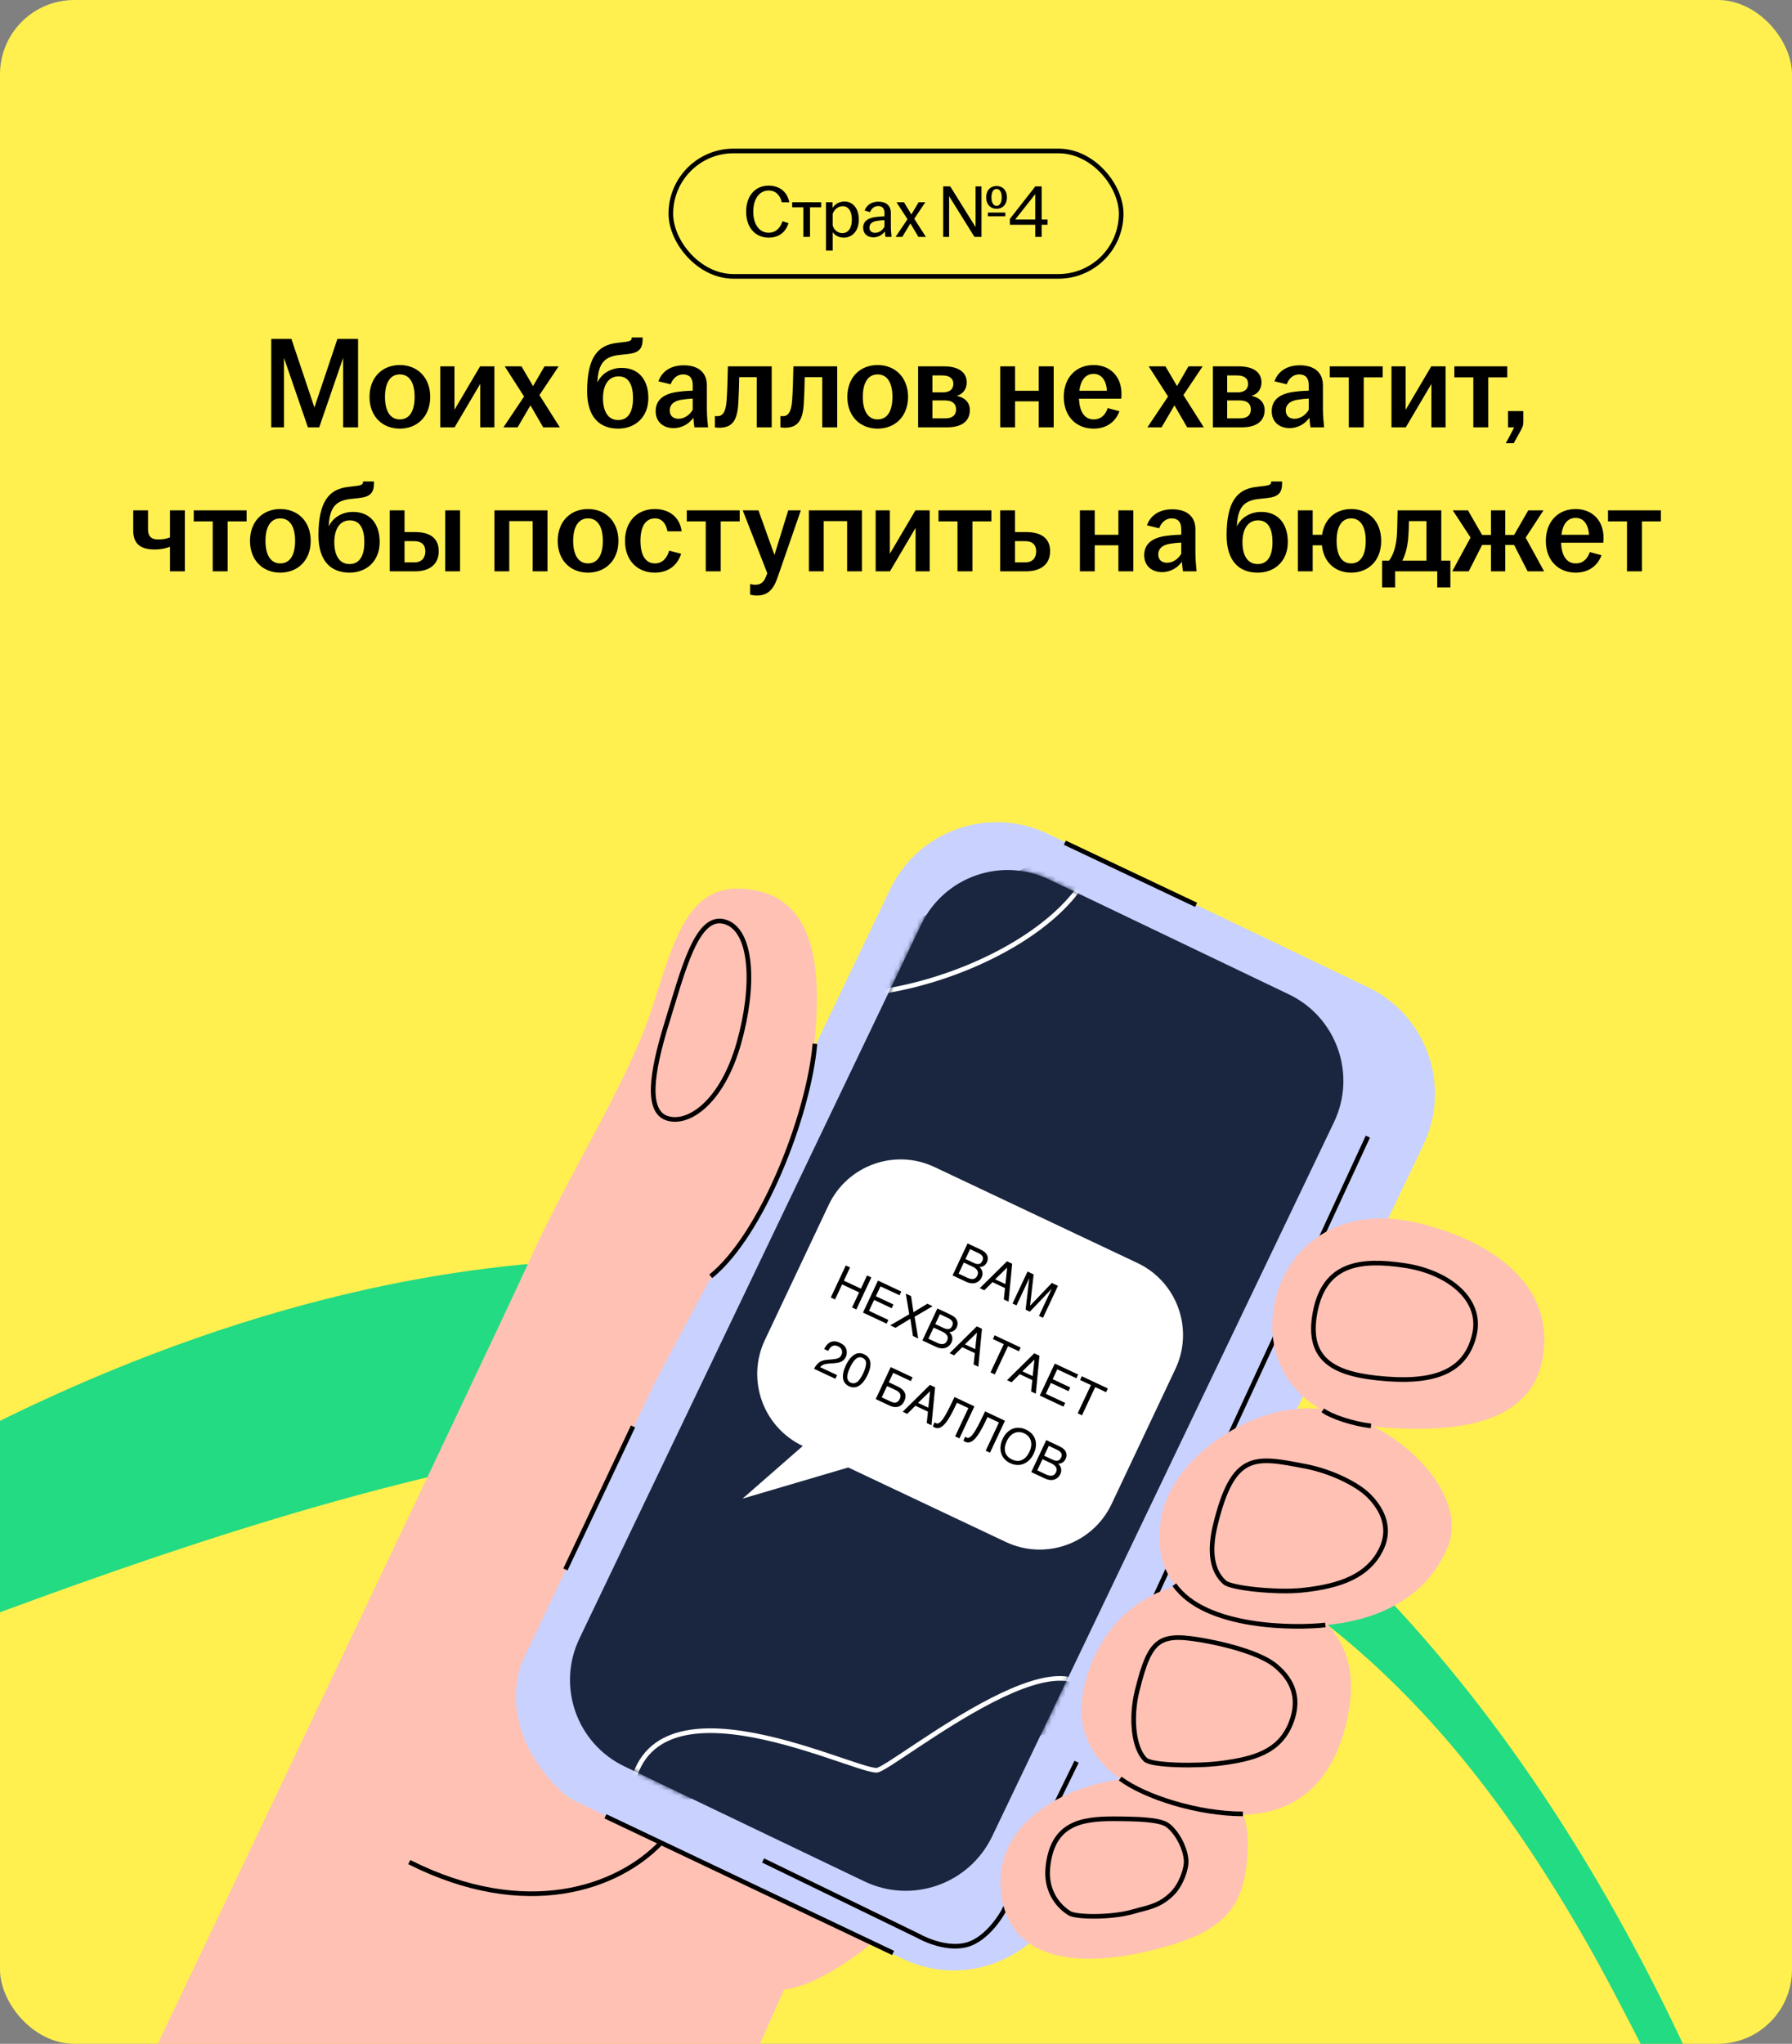 <?xml version="1.0" encoding="UTF-8"?> <svg xmlns="http://www.w3.org/2000/svg" width="386" height="440" viewBox="0 0 386 440" fill="none"><rect x="0" y="0" width="386" height="440" fill="#808080" stroke="none"/><g clip-path="url(#clip0_7439_57557)"><rect width="386" height="440" rx="16" fill="#FFF050"></rect><path d="M-29.527 321.909C24.226 289.915 106.276 256.995 188.671 277.451C278.33 299.711 333.34 376.007 364.852 445.078C388.178 496.206 435.308 589.241 492.043 600.285C491.82 600.695 491.603 601.082 491.379 601.494C489.388 605.17 479.669 616.409 479.004 617.686C478.116 619.395 471.707 626.371 470.938 627.823C419.042 583.597 365.077 458.975 341.842 418.281C309.874 362.293 273.172 329.376 205.343 312.181C126.386 292.165 4.145 346.611 -50.897 366.09C-47.938 359.708 -44.761 352.906 -41.025 345.015C-37.571 337.716 -33.932 330.436 -29.527 321.909Z" fill="#22DB82"></path><rect x="144.5" y="32.5" width="97" height="27" rx="13.5" stroke="black"></rect><path d="M165.568 51.16C162.736 51.16 160.72 49.032 160.72 45.576C160.72 42.12 162.704 39.96 165.568 39.96C167.984 39.96 169.632 41.4 170.016 43.56H168.4C168.08 42.184 167.216 41.016 165.568 41.016C163.52 41.016 162.256 42.888 162.256 45.576C162.256 48.264 163.552 50.104 165.568 50.104C167.216 50.104 168.128 48.936 168.544 47.624L169.84 48.04C169.264 49.896 167.888 51.16 165.568 51.16ZM173.043 51V44.632H170.643V43.544H176.883V44.632H174.483V51H173.043ZM177.921 53.944V43.544H179.329V44.776C179.809 44.008 180.657 43.384 181.921 43.384C183.601 43.384 184.993 44.744 184.993 47.272C184.993 49.8 183.489 51.16 181.761 51.16C180.641 51.16 179.793 50.632 179.361 49.976V53.944H177.921ZM179.361 48.504C179.601 49.464 180.401 50.184 181.441 50.184C182.721 50.184 183.489 49.112 183.489 47.272C183.489 45.432 182.753 44.392 181.505 44.392C180.513 44.392 179.681 45.128 179.361 46.04V48.504ZM188.132 51.096C186.804 51.096 185.924 50.296 185.924 49.048C185.924 47.544 187.092 46.904 188.66 46.712C189.332 46.632 190.02 46.584 190.516 46.568V45.832C190.516 44.84 190.036 44.36 189.156 44.36C188.292 44.36 187.7 44.936 187.396 45.672L186.244 45.304C186.724 44.04 187.844 43.416 189.22 43.416C190.756 43.416 191.892 44.168 191.892 45.816V48.664C191.892 49.48 191.972 50.328 192.036 51H190.724C190.676 50.648 190.612 50.184 190.596 49.8C190.132 50.504 189.22 51.096 188.132 51.096ZM187.284 49C187.284 49.72 187.748 50.12 188.484 50.12C189.348 50.12 190.116 49.576 190.516 48.808V47.4C189.972 47.416 189.428 47.464 188.836 47.56C187.828 47.72 187.284 48.216 187.284 49ZM192.915 51L195.475 47.192L193.107 43.544H194.723L196.307 46.168L197.875 43.544H199.315L196.931 47.096L199.443 51H197.827L196.099 48.104L194.355 51H192.915ZM203.16 51V40.12H204.68L210.136 48.888V40.12H211.416V51H209.896L204.44 42.232V51H203.16ZM212.424 42.488C212.424 40.904 213.416 40.04 214.664 40.04C215.912 40.04 216.888 40.904 216.888 42.488C216.888 44.072 215.912 44.952 214.664 44.952C213.416 44.952 212.424 44.072 212.424 42.488ZM212.792 46.552V45.768H216.552V46.552H212.792ZM213.56 42.488C213.56 43.672 213.992 44.312 214.664 44.312C215.336 44.312 215.768 43.672 215.768 42.488C215.768 41.304 215.336 40.68 214.664 40.68C213.992 40.68 213.56 41.304 213.56 42.488ZM223 51V48.392H217.528V47.128L223.016 40.12H224.376V47.256H225.64V48.392H224.376V51H223ZM218.68 47.256H223V41.784L218.68 47.256Z" fill="black"></path><path d="M58.428 92V72.96H62.768L67.724 87.716L72.68 72.96H77.132V92H73.912V77.048L68.76 92H66.324L61.172 77.048V92H58.428ZM86.119 92.28C82.339 92.28 79.595 89.62 79.595 85.448C79.595 81.248 82.339 78.588 86.119 78.588C89.899 78.588 92.671 81.248 92.671 85.448C92.671 89.62 89.899 92.28 86.119 92.28ZM82.927 85.448C82.927 88.248 83.907 90.292 86.119 90.292C88.359 90.292 89.311 88.248 89.311 85.448C89.311 82.648 88.359 80.604 86.119 80.604C83.907 80.604 82.927 82.648 82.927 85.448ZM94.843 92V78.868H97.895V88.22L103.411 78.868H106.491V92H103.439V82.648L97.923 92H94.843ZM108.437 92L112.889 85.364L108.717 78.868H112.329L114.821 83.124L117.285 78.868H120.337L116.193 85.056L120.589 92H117.005L114.261 87.268L111.489 92H108.437ZM133.16 92.28C129.128 92.28 126.468 89.76 126.468 84.244C126.468 76.992 128.736 74.304 132.852 73.828L134.672 73.604C135.792 73.464 136.072 73.24 136.072 72.736V72.652H138.424V73.044C138.424 75.004 137.696 75.928 135.344 76.208L133.524 76.404C130.36 76.74 128.988 78.028 128.708 81.808L128.68 82.34C129.52 80.52 131.452 79.204 133.916 79.204C137.5 79.204 139.656 81.668 139.656 85.7C139.656 89.704 136.94 92.28 133.16 92.28ZM129.884 85.728C129.884 88.528 130.948 90.432 133.16 90.432C135.4 90.432 136.352 88.528 136.352 85.728C136.352 82.956 135.484 81.024 133.244 81.024C131.032 81.024 129.884 82.956 129.884 85.728ZM145.096 92.168C142.772 92.168 141.232 90.74 141.232 88.528C141.232 85.84 143.304 84.664 146.244 84.328C147.336 84.188 148.4 84.132 149.212 84.104V82.9C149.212 81.36 148.484 80.604 147.14 80.604C145.824 80.604 144.9 81.528 144.452 82.732L141.82 82.088C142.632 79.82 144.648 78.644 147.28 78.644C150.22 78.644 152.264 80.016 152.264 82.984V88.052C152.264 89.452 152.404 90.852 152.516 92H149.576C149.492 91.384 149.38 90.572 149.352 89.928C148.54 91.104 147.028 92.168 145.096 92.168ZM144.256 88.36C144.256 89.508 145.012 90.152 146.132 90.152C147.42 90.152 148.568 89.34 149.212 88.22V85.812C148.428 85.84 147.644 85.924 146.776 86.064C145.18 86.316 144.256 87.1 144.256 88.36ZM154.97 92.084C154.634 92.084 154.326 92.056 153.99 92V89.564C154.158 89.592 154.326 89.592 154.55 89.592C155.586 89.592 156.314 88.808 156.51 86.316C156.65 84.356 156.734 81.808 156.79 78.868H166.226V92H163.006V81.192H159.226C159.198 83.012 159.142 85.084 159.03 86.82C158.834 90.376 157.826 92.084 154.97 92.084ZM169.08 92.084C168.744 92.084 168.436 92.056 168.1 92V89.564C168.268 89.592 168.436 89.592 168.66 89.592C169.696 89.592 170.424 88.808 170.62 86.316C170.76 84.356 170.844 81.808 170.9 78.868H180.336V92H177.116V81.192H173.336C173.308 83.012 173.252 85.084 173.14 86.82C172.944 90.376 171.936 92.084 169.08 92.084ZM189.041 92.28C185.261 92.28 182.517 89.62 182.517 85.448C182.517 81.248 185.261 78.588 189.041 78.588C192.821 78.588 195.593 81.248 195.593 85.448C195.593 89.62 192.821 92.28 189.041 92.28ZM185.849 85.448C185.849 88.248 186.829 90.292 189.041 90.292C191.281 90.292 192.233 88.248 192.233 85.448C192.233 82.648 191.281 80.604 189.041 80.604C186.829 80.604 185.849 82.648 185.849 85.448ZM197.765 92V78.868H203.309C206.389 78.868 208.237 80.072 208.237 82.34C208.237 83.712 207.453 84.86 206.081 85.224C207.677 85.532 208.909 86.54 208.909 88.276C208.909 90.572 207.285 92 204.009 92H197.765ZM200.845 90.068H203.589C205.185 90.068 205.941 89.34 205.941 88.136C205.941 86.932 205.157 86.204 203.561 86.204H200.845V90.068ZM200.845 84.468H203.113C204.569 84.468 205.353 83.796 205.353 82.62C205.353 81.5 204.541 80.828 203.001 80.828H200.845V84.468ZM215.457 92V78.868H218.649V84.132H223.745V78.868H226.965V92H223.745V86.4H218.649V92H215.457ZM235.578 92.28C231.798 92.28 229.138 89.62 229.138 85.448C229.138 81.276 231.798 78.588 235.55 78.588C239.106 78.588 241.57 81.024 241.57 84.776C241.57 85.224 241.542 85.56 241.514 85.84H232.414C232.526 88.472 233.506 90.292 235.578 90.292C237.286 90.292 238.182 89.144 238.602 87.856L241.122 88.528C240.366 90.684 238.462 92.28 235.578 92.28ZM232.498 84.132H238.434C238.35 82.312 237.51 80.492 235.578 80.492C233.73 80.492 232.75 81.976 232.498 84.132ZM247.152 92L251.604 85.364L247.432 78.868H251.044L253.536 83.124L256 78.868H259.052L254.908 85.056L259.304 92H255.72L252.976 87.268L250.204 92H247.152ZM261.257 92V78.868H266.801C269.881 78.868 271.729 80.072 271.729 82.34C271.729 83.712 270.945 84.86 269.573 85.224C271.169 85.532 272.401 86.54 272.401 88.276C272.401 90.572 270.777 92 267.501 92H261.257ZM264.337 90.068H267.081C268.677 90.068 269.433 89.34 269.433 88.136C269.433 86.932 268.649 86.204 267.053 86.204H264.337V90.068ZM264.337 84.468H266.605C268.061 84.468 268.845 83.796 268.845 82.62C268.845 81.5 268.033 80.828 266.493 80.828H264.337V84.468ZM277.795 92.168C275.471 92.168 273.931 90.74 273.931 88.528C273.931 85.84 276.003 84.664 278.943 84.328C280.035 84.188 281.099 84.132 281.911 84.104V82.9C281.911 81.36 281.183 80.604 279.839 80.604C278.523 80.604 277.599 81.528 277.151 82.732L274.519 82.088C275.331 79.82 277.347 78.644 279.979 78.644C282.919 78.644 284.963 80.016 284.963 82.984V88.052C284.963 89.452 285.103 90.852 285.215 92H282.275C282.191 91.384 282.079 90.572 282.051 89.928C281.239 91.104 279.727 92.168 277.795 92.168ZM276.955 88.36C276.955 89.508 277.711 90.152 278.831 90.152C280.119 90.152 281.267 89.34 281.911 88.22V85.812C281.127 85.84 280.343 85.924 279.475 86.064C277.879 86.316 276.955 87.1 276.955 88.36ZM290.531 92V81.248H286.443V78.868H297.839V81.248H293.751V92H290.531ZM299.73 92V78.868H302.782V88.22L308.298 78.868H311.378V92H308.326V82.648L302.81 92H299.73ZM317.356 92V81.248H313.268V78.868H324.664V81.248H320.576V92H317.356ZM324.35 95.416C324.966 94.296 325.61 93.12 326.142 92H324.826V88.5H328.13V90.768C328.13 91.636 327.962 91.944 327.486 92.84L326.058 95.416H324.35ZM36.622 117.708C35.894 117.988 34.802 118.296 33.374 118.296C30.546 118.296 28.698 117.344 28.698 114.18V109.868H31.89V113.984C31.89 115.58 32.674 116.14 34.158 116.14C35.082 116.14 35.922 115.972 36.622 115.692V109.868H39.814V123H36.622V117.708ZM45.819 123V112.248H41.73V109.868H53.127V112.248H49.038V123H45.819ZM60.375 123.28C56.595 123.28 53.851 120.62 53.851 116.448C53.851 112.248 56.595 109.588 60.375 109.588C64.155 109.588 66.927 112.248 66.927 116.448C66.927 120.62 64.155 123.28 60.375 123.28ZM57.183 116.448C57.183 119.248 58.163 121.292 60.375 121.292C62.615 121.292 63.567 119.248 63.567 116.448C63.567 113.648 62.615 111.604 60.375 111.604C58.163 111.604 57.183 113.648 57.183 116.448ZM75.287 123.28C71.255 123.28 68.595 120.76 68.595 115.244C68.595 107.992 70.863 105.304 74.979 104.828L76.799 104.604C77.919 104.464 78.199 104.24 78.199 103.736V103.652H80.551V104.044C80.551 106.004 79.823 106.928 77.471 107.208L75.651 107.404C72.487 107.74 71.115 109.028 70.835 112.808L70.807 113.34C71.647 111.52 73.579 110.204 76.043 110.204C79.627 110.204 81.783 112.668 81.783 116.7C81.783 120.704 79.067 123.28 75.287 123.28ZM72.011 116.728C72.011 119.528 73.075 121.432 75.287 121.432C77.527 121.432 78.479 119.528 78.479 116.728C78.479 113.956 77.611 112.024 75.371 112.024C73.159 112.024 72.011 113.956 72.011 116.728ZM83.947 123V109.868H87.139V114.544H89.407C92.515 114.544 94.503 115.776 94.503 118.66C94.503 121.516 92.515 123 89.407 123H83.947ZM87.139 121.068H89.267C90.835 121.068 91.619 120.088 91.619 118.688C91.619 117.288 90.779 116.504 89.267 116.504H87.139V121.068ZM95.903 123V109.868H99.095V123H95.903ZM106.505 123V109.868H117.929V123H114.737V112.192H109.697V123H106.505ZM126.656 123.28C122.876 123.28 120.132 120.62 120.132 116.448C120.132 112.248 122.876 109.588 126.656 109.588C130.436 109.588 133.208 112.248 133.208 116.448C133.208 120.62 130.436 123.28 126.656 123.28ZM123.464 116.448C123.464 119.248 124.444 121.292 126.656 121.292C128.896 121.292 129.848 119.248 129.848 116.448C129.848 113.648 128.896 111.604 126.656 111.604C124.444 111.604 123.464 113.648 123.464 116.448ZM141.036 123.28C137.256 123.28 134.624 120.62 134.624 116.448C134.624 112.276 137.256 109.588 141.036 109.588C144.284 109.588 146.468 111.464 146.832 114.376H143.78C143.472 112.836 142.66 111.604 141.092 111.604C138.88 111.604 137.956 113.62 137.956 116.42C137.956 119.248 138.88 121.292 141.092 121.292C142.772 121.292 143.724 120.004 144.144 118.548L146.72 119.22C145.936 121.684 143.976 123.28 141.036 123.28ZM152.022 123V112.248H147.934V109.868H159.33V112.248H155.242V123H152.022ZM162.984 128.208C162.508 128.208 161.948 128.124 161.584 128.012V125.716C161.864 125.8 162.284 125.884 162.676 125.884C163.908 125.884 164.552 125.324 165.056 123.98L165.28 123.42L159.988 109.868H163.376L166.82 119.472L169.788 109.868H172.504L167.464 124.4C166.512 127.116 165.252 128.208 162.984 128.208ZM174.236 123V109.868H185.66V123H182.468V112.192H177.428V123H174.236ZM188.619 123V109.868H191.671V119.22L197.187 109.868H200.267V123H197.215V113.648L191.699 123H188.619ZM206.244 123V112.248H202.156V109.868H213.552V112.248H209.464V123H206.244ZM215.443 123V109.868H218.635V114.544H220.987C224.151 114.544 226.195 115.776 226.195 118.66C226.195 121.516 224.151 123 220.987 123H215.443ZM218.635 121.068H220.847C222.415 121.068 223.199 120.088 223.199 118.688C223.199 117.288 222.359 116.504 220.847 116.504H218.635V121.068ZM232.615 123V109.868H235.807V115.132H240.903V109.868H244.123V123H240.903V117.4H235.807V123H232.615ZM250.328 123.168C248.004 123.168 246.464 121.74 246.464 119.528C246.464 116.84 248.536 115.664 251.476 115.328C252.568 115.188 253.632 115.132 254.444 115.104V113.9C254.444 112.36 253.716 111.604 252.372 111.604C251.056 111.604 250.132 112.528 249.684 113.732L247.052 113.088C247.864 110.82 249.88 109.644 252.512 109.644C255.452 109.644 257.496 111.016 257.496 113.984V119.052C257.496 120.452 257.636 121.852 257.748 123H254.808C254.724 122.384 254.612 121.572 254.584 120.928C253.772 122.104 252.26 123.168 250.328 123.168ZM249.488 119.36C249.488 120.508 250.244 121.152 251.364 121.152C252.652 121.152 253.8 120.34 254.444 119.22V116.812C253.66 116.84 252.876 116.924 252.008 117.064C250.412 117.316 249.488 118.1 249.488 119.36ZM270.904 123.28C266.872 123.28 264.212 120.76 264.212 115.244C264.212 107.992 266.48 105.304 270.596 104.828L272.416 104.604C273.536 104.464 273.816 104.24 273.816 103.736V103.652H276.168V104.044C276.168 106.004 275.44 106.928 273.088 107.208L271.268 107.404C268.104 107.74 266.732 109.028 266.452 112.808L266.424 113.34C267.264 111.52 269.196 110.204 271.66 110.204C275.244 110.204 277.4 112.668 277.4 116.7C277.4 120.704 274.684 123.28 270.904 123.28ZM267.628 116.728C267.628 119.528 268.692 121.432 270.904 121.432C273.144 121.432 274.096 119.528 274.096 116.728C274.096 113.956 273.228 112.024 270.988 112.024C268.776 112.024 267.628 113.956 267.628 116.728ZM291.044 123.28C287.572 123.28 285.108 121.012 284.744 117.4H282.756V123H279.564V109.868H282.756V115.132H284.772C285.276 111.688 287.712 109.588 291.044 109.588C294.824 109.588 297.512 112.248 297.512 116.448C297.512 120.62 294.824 123.28 291.044 123.28ZM287.908 116.448C287.908 119.248 288.832 121.292 291.044 121.292C293.228 121.292 294.18 119.248 294.18 116.448C294.18 113.648 293.228 111.604 291.044 111.604C288.832 111.604 287.908 113.648 287.908 116.448ZM297.716 126.472V120.704H299.2C300.152 119.444 300.656 117.68 300.852 115.748C300.964 114.348 300.992 112.78 301.048 109.868H310.456V120.704H312.416V126.472H309.588V123H300.516V126.472H297.716ZM302.056 120.704H307.264V112.192H303.484C303.484 113.452 303.428 114.712 303.316 116.028C303.12 117.96 302.7 119.472 302.056 120.704ZM312.811 123L316.759 115.72L312.923 109.868H316.199L319.251 115.16H321.155V109.868H324.235V115.16H326.139L329.191 109.868H332.467L328.631 115.748L332.607 123H329.051L326.139 117.316H324.235V123H321.155V117.316H319.251L316.367 123H312.811ZM339.416 123.28C335.636 123.28 332.976 120.62 332.976 116.448C332.976 112.276 335.636 109.588 339.388 109.588C342.944 109.588 345.408 112.024 345.408 115.776C345.408 116.224 345.38 116.56 345.352 116.84H336.252C336.364 119.472 337.344 121.292 339.416 121.292C341.124 121.292 342.02 120.144 342.44 118.856L344.96 119.528C344.204 121.684 342.3 123.28 339.416 123.28ZM336.336 115.132H342.272C342.188 113.312 341.348 111.492 339.416 111.492C337.568 111.492 336.588 112.976 336.336 115.132ZM350.455 123V112.248H346.367V109.868H357.763V112.248H353.675V123H350.455Z" fill="black"></path><path d="M306.598 246.486C312.672 233.801 307.315 218.594 294.629 212.519L225.694 179.504C213.007 173.429 197.8 178.787 191.726 191.472L113.543 354.721C107.468 367.406 112.826 382.613 125.511 388.687L194.448 421.702C207.132 427.779 222.341 422.419 228.415 409.735L306.598 246.486Z" fill="#C9D1FF"></path><path d="M287.339 241.6C292.259 231.323 287.919 219.002 277.643 214.081L225.954 189.326C215.676 184.404 203.355 188.745 198.433 199.022L124.806 352.76C119.884 363.036 124.225 375.356 134.502 380.279L186.192 405.034C196.47 409.954 208.79 405.614 213.711 395.338L287.339 241.6Z" fill="#1A263F"></path><mask id="mask0_7439_57557" style="mask-type:luminance" maskUnits="userSpaceOnUse" x="122" y="187" width="168" height="221"><path d="M287.339 241.6C292.259 231.323 287.919 219.002 277.643 214.081L225.954 189.326C215.676 184.404 203.355 188.745 198.433 199.022L124.806 352.76C119.884 363.036 124.225 375.356 134.502 380.279L186.192 405.034C196.47 409.954 208.79 405.614 213.711 395.338L287.339 241.6Z" fill="white"></path></mask><g mask="url(#mask0_7439_57557)"><path d="M236.242 371.406C236.242 344.036 192.002 381.11 188.822 381.11C182.979 381.11 135.668 357.094 135.668 389.712" fill="#1A263F"></path><path d="M236.242 371.406C236.242 344.036 192.002 381.11 188.822 381.11C182.979 381.11 135.668 357.094 135.668 389.712" stroke="white" stroke-miterlimit="10" stroke-linecap="round" stroke-linejoin="round"></path><path d="M236.683 179.301C236.683 202.941 186.89 220.902 168.531 211.723Z" fill="#1A263F"></path><path d="M236.683 179.301C236.683 202.941 186.89 220.902 168.531 211.723" stroke="white" stroke-miterlimit="10" stroke-linecap="round" stroke-linejoin="round"></path></g><path d="M294.64 244.703L237.207 368.821" stroke="black" stroke-miterlimit="10" stroke-linejoin="round"></path><path d="M178.494 259.416C182.536 250.863 192.748 247.206 201.301 251.248L245.015 271.908C253.568 275.95 257.225 286.162 253.182 294.715L239.442 323.786C235.401 332.34 225.189 335.997 216.634 331.954L182.714 315.923L159.949 322.632L172.922 311.295C164.369 307.252 160.712 297.041 164.754 288.487L178.494 259.416Z" fill="white"></path><path d="M231.892 379.277L216.184 411.39C216.184 411.39 212.938 417.493 208.101 418.715C203.264 419.937 197.77 416.752 197.77 416.752L164.371 400.528" stroke="black" stroke-miterlimit="10" stroke-linejoin="round"></path><path d="M221.328 273.742L222.649 274.362L221.88 281.071L221.899 281.08L226.566 276.199L227.887 276.818L224.657 283.705L223.795 283.301L226.513 277.506L226.494 277.497L221.836 282.382L220.918 281.952L221.697 275.247L221.678 275.238L218.96 281.033L218.098 280.629L221.328 273.742Z" fill="black"></path><path d="M216.563 276.448L216.951 272.892L214.352 275.411L216.563 276.448ZM211.044 277.322L216.906 271.539L218.025 272.064L217.242 280.23L216.22 279.751L216.483 277.302L213.775 276.032L212.018 277.779L211.044 277.322Z" fill="black"></path><path d="M208.418 267.688L210.882 268.843C211.154 268.971 211.388 269.09 211.583 269.201C211.78 269.308 211.957 269.427 212.113 269.558C212.26 269.684 212.385 269.826 212.49 269.986C212.598 270.144 212.677 270.318 212.725 270.508C212.774 270.695 212.788 270.894 212.765 271.104C212.747 271.313 212.686 271.53 212.58 271.754C212.524 271.873 212.449 271.994 212.353 272.117C212.257 272.239 212.142 272.351 212.007 272.452C211.874 272.549 211.721 272.628 211.548 272.688C211.38 272.746 211.193 272.771 210.987 272.762C211.106 272.875 211.219 273.008 211.326 273.161C211.433 273.314 211.515 273.486 211.57 273.676C211.631 273.864 211.655 274.072 211.644 274.299C211.634 274.523 211.568 274.766 211.445 275.028C211.374 275.178 211.282 275.326 211.169 275.47C211.06 275.614 210.929 275.741 210.778 275.853C210.629 275.966 210.461 276.061 210.273 276.136C210.085 276.212 209.879 276.258 209.654 276.275C209.429 276.291 209.186 276.274 208.924 276.223C208.666 276.171 208.389 276.076 208.092 275.936L205.188 274.574L208.418 267.688ZM208.335 275.067C208.634 275.208 208.899 275.297 209.128 275.336C209.362 275.374 209.566 275.37 209.739 275.326C209.917 275.28 210.068 275.196 210.194 275.076C210.319 274.955 210.424 274.805 210.509 274.624C210.594 274.442 210.642 274.265 210.655 274.092C210.668 273.919 210.634 273.751 210.554 273.588C210.479 273.423 210.352 273.264 210.172 273.111C209.997 272.957 209.759 272.809 209.46 272.668L207.609 271.8L206.484 274.199L208.335 275.067ZM209.68 271.857C209.983 271.999 210.24 272.085 210.45 272.116C210.666 272.144 210.846 272.134 210.991 272.084C211.141 272.032 211.265 271.947 211.362 271.829C211.459 271.711 211.544 271.575 211.616 271.422C211.692 271.26 211.734 271.104 211.743 270.956C211.756 270.806 211.727 270.661 211.656 270.521C211.584 270.38 211.469 270.244 211.31 270.113C211.151 269.981 210.94 269.853 210.678 269.73L208.958 268.924L207.961 271.051L209.68 271.857Z" fill="black"></path><path d="M233.027 296.285L238.63 298.913L238.252 299.719L235.91 298.62L233.058 304.701L232.135 304.268L234.987 298.187L232.649 297.091L233.027 296.285Z" fill="black"></path><path d="M227.203 293.555L232.23 295.912L231.852 296.718L227.743 294.791L226.746 296.918L230.536 298.696L230.158 299.501L226.368 297.724L225.269 300.066L229.443 302.024L229.065 302.83L223.973 300.441L227.203 293.555Z" fill="black"></path><path d="M222.438 296.257L222.826 292.7L220.227 295.219L222.438 296.257ZM216.919 297.131L222.781 291.347L223.9 291.873L223.117 300.038L222.095 299.559L222.358 297.11L219.65 295.84L217.893 297.588L216.919 297.131Z" fill="black"></path><path d="M214.25 287.477L219.853 290.105L219.475 290.91L217.133 289.812L214.281 295.892L213.358 295.46L216.21 289.379L213.872 288.282L214.25 287.477Z" fill="black"></path><path d="M210.059 290.452L210.447 286.896L207.848 289.415L210.059 290.452ZM204.54 291.326L210.402 285.543L211.521 286.068L210.738 294.233L209.716 293.754L209.979 291.306L207.271 290.036L205.514 291.783L204.54 291.326Z" fill="black"></path><path d="M201.914 281.691L204.378 282.847C204.65 282.975 204.884 283.094 205.079 283.205C205.276 283.312 205.453 283.431 205.609 283.562C205.756 283.688 205.881 283.83 205.986 283.99C206.094 284.148 206.173 284.321 206.221 284.512C206.27 284.699 206.284 284.897 206.261 285.108C206.243 285.317 206.182 285.533 206.076 285.758C206.021 285.877 205.945 285.998 205.849 286.121C205.754 286.243 205.638 286.355 205.503 286.456C205.37 286.553 205.217 286.632 205.044 286.692C204.876 286.75 204.689 286.775 204.483 286.766C204.602 286.879 204.715 287.012 204.822 287.165C204.929 287.318 205.011 287.49 205.067 287.679C205.127 287.868 205.151 288.076 205.14 288.303C205.13 288.527 205.064 288.77 204.941 289.032C204.87 289.182 204.778 289.329 204.665 289.474C204.556 289.617 204.425 289.745 204.274 289.857C204.126 289.97 203.957 290.065 203.769 290.14C203.582 290.216 203.375 290.262 203.15 290.278C202.925 290.295 202.682 290.278 202.42 290.227C202.162 290.175 201.885 290.079 201.589 289.94L198.684 288.578L201.914 281.691ZM201.831 289.071C202.13 289.211 202.395 289.301 202.624 289.34C202.858 289.378 203.062 289.374 203.235 289.33C203.413 289.283 203.565 289.2 203.69 289.08C203.815 288.959 203.92 288.809 204.005 288.627C204.09 288.446 204.138 288.269 204.151 288.096C204.164 287.923 204.13 287.755 204.05 287.592C203.975 287.427 203.848 287.268 203.668 287.115C203.493 286.96 203.255 286.813 202.956 286.672L201.105 285.804L199.98 288.203L201.831 289.071ZM203.176 285.861C203.479 286.003 203.736 286.089 203.946 286.12C204.162 286.148 204.342 286.137 204.487 286.088C204.637 286.036 204.761 285.951 204.858 285.833C204.956 285.715 205.04 285.579 205.112 285.426C205.188 285.264 205.23 285.108 205.239 284.96C205.252 284.81 205.223 284.665 205.152 284.525C205.08 284.384 204.965 284.248 204.806 284.117C204.647 283.985 204.436 283.857 204.174 283.734L202.454 282.928L201.457 285.055L203.176 285.861Z" fill="black"></path><path d="M191.746 285.324L195.849 282.939L195.112 278.501L196.251 279.035L196.761 282.492L199.746 280.674L200.884 281.208L197.001 283.479L197.79 288.159L196.647 287.622L196.095 283.912L192.89 285.86L191.746 285.324Z" fill="black"></path><path d="M189.117 275.691L194.144 278.049L193.766 278.855L189.657 276.928L188.66 279.055L192.45 280.832L192.072 281.638L188.282 279.861L187.183 282.203L191.357 284.161L190.979 284.966L185.887 282.578L189.117 275.691Z" fill="black"></path><path d="M182.184 272.438L183.102 272.868L181.77 275.707L185.434 277.425L186.765 274.586L187.688 275.019L184.458 281.906L183.535 281.473L185.056 278.231L181.392 276.513L179.872 279.755L178.954 279.324L182.184 272.438Z" fill="black"></path><path d="M225.367 310.031L227.831 311.187C228.103 311.314 228.337 311.434 228.532 311.544C228.73 311.652 228.906 311.771 229.062 311.902C229.209 312.028 229.334 312.17 229.439 312.33C229.548 312.487 229.626 312.661 229.674 312.851C229.723 313.039 229.737 313.237 229.714 313.448C229.697 313.656 229.635 313.873 229.529 314.098C229.474 314.217 229.398 314.338 229.302 314.46C229.207 314.583 229.091 314.695 228.957 314.795C228.823 314.893 228.67 314.972 228.497 315.031C228.329 315.09 228.142 315.114 227.937 315.106C228.055 315.218 228.168 315.351 228.275 315.505C228.383 315.658 228.464 315.829 228.52 316.019C228.58 316.208 228.604 316.415 228.593 316.642C228.583 316.867 228.517 317.11 228.394 317.372C228.324 317.522 228.232 317.669 228.118 317.814C228.009 317.957 227.879 318.085 227.727 318.197C227.579 318.31 227.411 318.404 227.223 318.48C227.035 318.556 226.828 318.602 226.603 318.618C226.378 318.635 226.135 318.618 225.873 318.567C225.615 318.515 225.338 318.419 225.042 318.28L222.137 316.918L225.367 310.031ZM225.284 317.411C225.584 317.551 225.848 317.641 226.078 317.68C226.311 317.717 226.515 317.714 226.688 317.669C226.866 317.623 227.018 317.54 227.143 317.42C227.268 317.299 227.373 317.148 227.458 316.967C227.543 316.786 227.592 316.609 227.604 316.436C227.617 316.263 227.583 316.095 227.504 315.931C227.428 315.767 227.301 315.608 227.121 315.455C226.946 315.3 226.709 315.153 226.409 315.012L224.558 314.144L223.433 316.543L225.284 317.411ZM226.629 314.201C226.932 314.343 227.189 314.429 227.4 314.459C227.615 314.488 227.795 314.477 227.94 314.427C228.09 314.376 228.214 314.291 228.311 314.173C228.409 314.055 228.493 313.919 228.565 313.766C228.641 313.603 228.684 313.448 228.692 313.3C228.705 313.15 228.676 313.005 228.605 312.864C228.533 312.724 228.418 312.588 228.259 312.456C228.1 312.325 227.889 312.197 227.627 312.074L225.907 311.268L224.91 313.395L226.629 314.201Z" fill="black"></path><path d="M222.661 312.965C222.522 313.261 222.353 313.544 222.155 313.813C221.958 314.079 221.735 314.317 221.488 314.529C221.241 314.737 220.972 314.914 220.679 315.058C220.391 315.201 220.082 315.3 219.751 315.355C219.423 315.406 219.078 315.405 218.719 315.351C218.361 315.301 217.992 315.187 217.611 315.008C217.23 314.829 216.904 314.617 216.634 314.373C216.363 314.131 216.142 313.867 215.971 313.581C215.805 313.294 215.683 312.993 215.606 312.679C215.53 312.361 215.493 312.041 215.496 311.718C215.5 311.393 215.541 311.069 215.62 310.748C215.7 310.423 215.809 310.113 215.948 309.816C216.199 309.282 216.503 308.828 216.861 308.455C217.222 308.083 217.621 307.806 218.058 307.622C218.494 307.438 218.961 307.356 219.459 307.376C219.958 307.393 220.473 307.526 221.003 307.775C221.531 308.022 221.961 308.332 222.293 308.705C222.63 309.077 222.865 309.488 223 309.94C223.138 310.393 223.178 310.877 223.12 311.391C223.065 311.906 222.912 312.431 222.661 312.965ZM221.743 312.534C221.935 312.125 222.057 311.723 222.109 311.328C222.162 310.93 222.142 310.559 222.048 310.214C221.96 309.867 221.796 309.554 221.557 309.275C221.32 308.992 221.01 308.761 220.626 308.58C220.238 308.399 219.86 308.307 219.491 308.306C219.124 308.301 218.777 308.375 218.451 308.526C218.129 308.676 217.832 308.899 217.56 309.194C217.289 309.487 217.058 309.837 216.866 310.247C216.67 310.665 216.541 311.071 216.478 311.465C216.417 311.855 216.43 312.221 216.517 312.563C216.604 312.905 216.767 313.216 217.006 313.495C217.249 313.773 217.576 314.009 217.989 314.202C218.398 314.394 218.787 314.495 219.156 314.504C219.527 314.51 219.87 314.437 220.185 314.284C220.504 314.132 220.794 313.908 221.055 313.611C221.318 313.312 221.547 312.952 221.743 312.534Z" fill="black"></path><path d="M215.174 306.235L212.714 305.081C212.464 305.615 212.212 306.137 211.957 306.646C211.703 307.156 211.447 307.632 211.19 308.075C210.934 308.515 210.675 308.91 210.412 309.259C210.149 309.608 209.881 309.892 209.607 310.11C209.334 310.325 209.056 310.464 208.772 310.525C208.493 310.584 208.205 310.544 207.908 310.405C207.818 310.363 207.745 310.319 207.69 310.274C207.638 310.231 207.58 310.183 207.517 310.13L207.917 309.278C207.944 309.309 207.98 309.343 208.024 309.379C208.072 309.413 208.145 309.453 208.242 309.499C208.386 309.566 208.533 309.572 208.684 309.518C208.84 309.461 209 309.357 209.163 309.205C209.326 309.053 209.491 308.859 209.657 308.625C209.829 308.389 210 308.127 210.17 307.837C210.343 307.549 210.515 307.239 210.686 306.907C210.86 306.577 211.031 306.24 211.2 305.897C211.374 305.551 211.542 305.205 211.704 304.859C211.871 304.51 212.034 304.175 212.193 303.853L216.475 305.862L213.245 312.748L212.322 312.315L215.174 306.235Z" fill="black"></path><path d="M208.588 303.145L206.129 301.991C205.878 302.525 205.626 303.047 205.371 303.556C205.117 304.066 204.861 304.542 204.604 304.985C204.348 305.425 204.089 305.82 203.826 306.169C203.563 306.518 203.295 306.802 203.021 307.02C202.748 307.236 202.47 307.374 202.186 307.435C201.907 307.494 201.619 307.455 201.322 307.315C201.232 307.273 201.159 307.229 201.104 307.184C201.052 307.141 200.994 307.093 200.931 307.04L201.331 306.188C201.358 306.22 201.394 306.253 201.438 306.289C201.486 306.324 201.559 306.363 201.656 306.409C201.8 306.476 201.947 306.483 202.099 306.428C202.255 306.371 202.414 306.267 202.577 306.115C202.74 305.963 202.905 305.77 203.072 305.535C203.243 305.3 203.414 305.037 203.584 304.747C203.758 304.459 203.93 304.149 204.1 303.817C204.274 303.487 204.445 303.151 204.614 302.807C204.788 302.461 204.956 302.115 205.118 301.769C205.285 301.42 205.448 301.085 205.607 300.763L209.889 302.772L206.659 309.658L205.736 309.226L208.588 303.145Z" fill="black"></path><path d="M199.962 303.053L200.349 299.497L197.751 302.016L199.962 303.053ZM194.442 303.928L200.304 298.144L201.424 298.669L200.64 306.835L199.619 306.356L199.881 303.907L197.174 302.637L195.416 304.385L194.442 303.928Z" fill="black"></path><path d="M191.863 294.316L196.576 296.527L196.198 297.333L192.404 295.553L191.45 297.586L193.371 298.487C193.774 298.676 194.101 298.887 194.354 299.12C194.607 299.353 194.791 299.603 194.905 299.87C195.02 300.137 195.066 300.417 195.042 300.711C195.022 301.007 194.938 301.31 194.792 301.623C194.648 301.929 194.47 302.184 194.256 302.388C194.043 302.59 193.801 302.735 193.53 302.826C193.264 302.914 192.972 302.943 192.655 302.912C192.341 302.883 192.011 302.787 191.664 302.625L188.633 301.203L191.863 294.316ZM189.929 300.828L191.92 301.762C192.108 301.85 192.291 301.911 192.469 301.945C192.65 301.98 192.822 301.979 192.985 301.941C193.149 301.9 193.3 301.818 193.437 301.696C193.579 301.572 193.704 301.394 193.813 301.163C193.92 300.935 193.974 300.726 193.975 300.537C193.98 300.348 193.938 300.176 193.851 300.021C193.766 299.863 193.638 299.719 193.47 299.591C193.302 299.462 193.099 299.343 192.862 299.231L191.072 298.392L189.929 300.828Z" fill="black"></path><path d="M186.116 291.549C186.984 291.957 187.444 292.609 187.496 293.505C187.536 294.199 187.331 295.027 186.88 295.989C186.452 296.9 185.963 297.591 185.411 298.06C184.616 298.731 183.772 298.857 182.879 298.438C182.073 298.06 181.638 297.429 181.572 296.545C181.518 295.807 181.722 294.947 182.183 293.963C182.541 293.201 182.946 292.593 183.399 292.138C184.245 291.293 185.151 291.097 186.116 291.549ZM183.235 297.668C183.672 297.873 184.111 297.843 184.552 297.577C184.993 297.311 185.461 296.651 185.956 295.595C186.313 294.833 186.513 294.163 186.556 293.585C186.6 293.003 186.352 292.586 185.811 292.332C185.315 292.1 184.841 292.163 184.39 292.523C183.944 292.882 183.508 293.515 183.081 294.424C182.761 295.108 182.576 295.692 182.528 296.176C182.456 296.916 182.691 297.413 183.235 297.668Z" fill="black"></path><path d="M175.335 294.677C175.637 294.114 175.991 293.667 176.398 293.336C176.808 293.006 177.397 292.808 178.163 292.741L179.307 292.642C179.82 292.597 180.196 292.53 180.436 292.441C180.814 292.301 181.081 292.065 181.238 291.731C181.421 291.34 181.449 290.976 181.321 290.638C181.195 290.297 180.937 290.035 180.547 289.852C179.969 289.581 179.467 289.612 179.04 289.945C178.811 290.124 178.594 290.418 178.386 290.828L177.529 290.425C177.812 289.846 178.143 289.42 178.522 289.148C179.192 288.67 179.99 288.648 180.914 289.081C181.683 289.442 182.146 289.912 182.304 290.493C182.465 291.076 182.426 291.621 182.187 292.13C181.935 292.668 181.531 293.038 180.975 293.242C180.652 293.361 180.134 293.446 179.421 293.496L178.612 293.551C178.227 293.576 177.911 293.624 177.664 293.695C177.224 293.82 176.886 294.03 176.65 294.323L180.313 296.041L179.94 296.837L175.335 294.677Z" fill="black"></path><path d="M0.751 509.652C0.751 509.652 106.282 288.641 114.222 270.996C122.162 253.351 135.251 233.001 140.375 217.311C145.498 201.621 148.364 188.518 163.216 191.801C178.068 195.085 176.425 215.058 175.225 226.634C174.025 238.211 167.104 261.343 152.649 275.867L141.14 297.465L112.42 357.852C112.42 357.852 105.821 372.488 122.381 387.007L187.603 418.443C187.603 418.443 177.099 427.417 168.881 428.335L131.357 513.037L0 511.114" fill="#FFC1B4"></path><path d="M274.44 281.224C276.747 268.304 288.621 258.976 306.085 263.44C323.551 267.904 334.391 277.811 332.428 291.571C330.465 305.33 316.76 308.59 298.54 307.361C280.32 306.133 272.133 294.144 274.44 281.224Z" fill="#FFC1B4"></path><path d="M250.125 326.747C252.58 313.011 271.583 300.796 286.225 303.589C300.866 306.382 316.695 321.415 311.812 333.118C306.929 344.821 294.428 351.19 275.575 349.975C256.722 348.762 247.672 340.484 250.125 326.747Z" fill="#FFC1B4"></path><path d="M233.752 362.186C238.177 345.389 252.725 338.204 267.367 340.998C282.008 343.791 293.748 351.379 290.446 368.849C287.147 386.322 276.026 393.022 259.913 389.987C243.799 386.952 229.328 378.981 233.752 362.186Z" fill="#FFC1B4"></path><path d="M215.63 407.523C214 393.659 227.086 385.211 241.054 383.063C255.021 380.915 268.828 382.135 268.769 396.566C268.709 410.999 263.722 416.18 247.3 420.05C230.875 423.921 217.262 421.389 215.63 407.523Z" fill="#FFC1B4"></path><path d="M143.686 220.052C147.131 208.963 150.071 196.727 156.085 198.429C162.099 200.131 162.662 212.215 159.143 224.608C155.624 237 148.578 242.131 143.857 240.79C139.135 239.45 140.242 231.142 143.686 220.052Z" stroke="black" stroke-miterlimit="10" stroke-linejoin="round"></path><path d="M175.539 224.715C174.163 240.326 164.026 266.014 153.098 274.771" stroke="black" stroke-miterlimit="10" stroke-linejoin="round"></path><path d="M257.65 194.798L229.375 181.422" stroke="black" stroke-miterlimit="10" stroke-linejoin="round"></path><path d="M192.375 420.441L130.41 391.023" stroke="black" stroke-miterlimit="10" stroke-linejoin="round"></path><path d="M136.35 307.09L121.793 337.879" stroke="black" stroke-miterlimit="10" stroke-linejoin="round"></path><path d="M142.488 396.598C133.113 406.49 113.308 413.53 88.152 400.879" stroke="black" stroke-miterlimit="10" stroke-linejoin="round"></path><path d="M295.309 306.982C291.477 306.539 286.705 304.951 284.934 303.613" stroke="black" stroke-miterlimit="10" stroke-linejoin="round"></path><path d="M285.493 349.835C279.242 350.559 259.595 350.687 252.961 341.16" stroke="black" stroke-miterlimit="10" stroke-linejoin="round"></path><path d="M267.727 390.503C258.089 390.503 246.638 386.879 241.289 382.898" stroke="black" stroke-miterlimit="10" stroke-linejoin="round"></path><path d="M283.277 282.502C285.321 271.761 293.339 271.082 302.525 272.435C311.711 273.789 319.34 279.541 317.602 287.243C315.866 294.946 309.565 297.665 298.744 296.861C287.924 296.057 281.232 293.243 283.277 282.502Z" stroke="black" stroke-miterlimit="10" stroke-linejoin="round"></path><path d="M261.786 328.311C265.645 312.449 270.368 313.604 281.19 315.674C286.792 316.746 292.269 319.518 294.671 321.842C297.073 324.166 300.116 328.489 297.372 333.798C294.629 339.107 289.051 341.501 280.301 342.372C274.938 342.905 265.224 341.91 263.826 340.689C261.102 338.311 260.374 334.118 261.786 328.311Z" stroke="black" stroke-miterlimit="10" stroke-linejoin="round"></path><path d="M244.965 363.891C247.845 352.402 249.733 351.356 260.338 353.366C265.289 354.303 271.654 356.136 274.555 358.443C277.457 360.752 280.538 364.691 278.048 370.988C275.558 377.285 269.795 378.677 263.189 379.572C257.85 380.298 248.068 380.108 246.725 378.827C244.111 376.33 243.511 369.687 244.965 363.891Z" stroke="black" stroke-miterlimit="10" stroke-linejoin="round"></path><path d="M225.705 402.096C226.618 392.66 232.707 391.527 239.977 391.555C244.589 391.575 249.659 391.661 251.428 392.879C253.195 394.094 255.235 397.387 255.491 400.408C255.647 402.263 254.412 405.702 252.595 407.559C249.763 410.452 247.079 410.66 244.117 411.531C239.441 412.905 231.814 412.762 230.414 411.91C227.685 410.254 225.244 406.855 225.705 402.096Z" stroke="black" stroke-miterlimit="10" stroke-linejoin="round"></path></g><defs><clipPath id="clip0_7439_57557"><rect width="386" height="440" rx="16" fill="white"></rect></clipPath></defs></svg> 